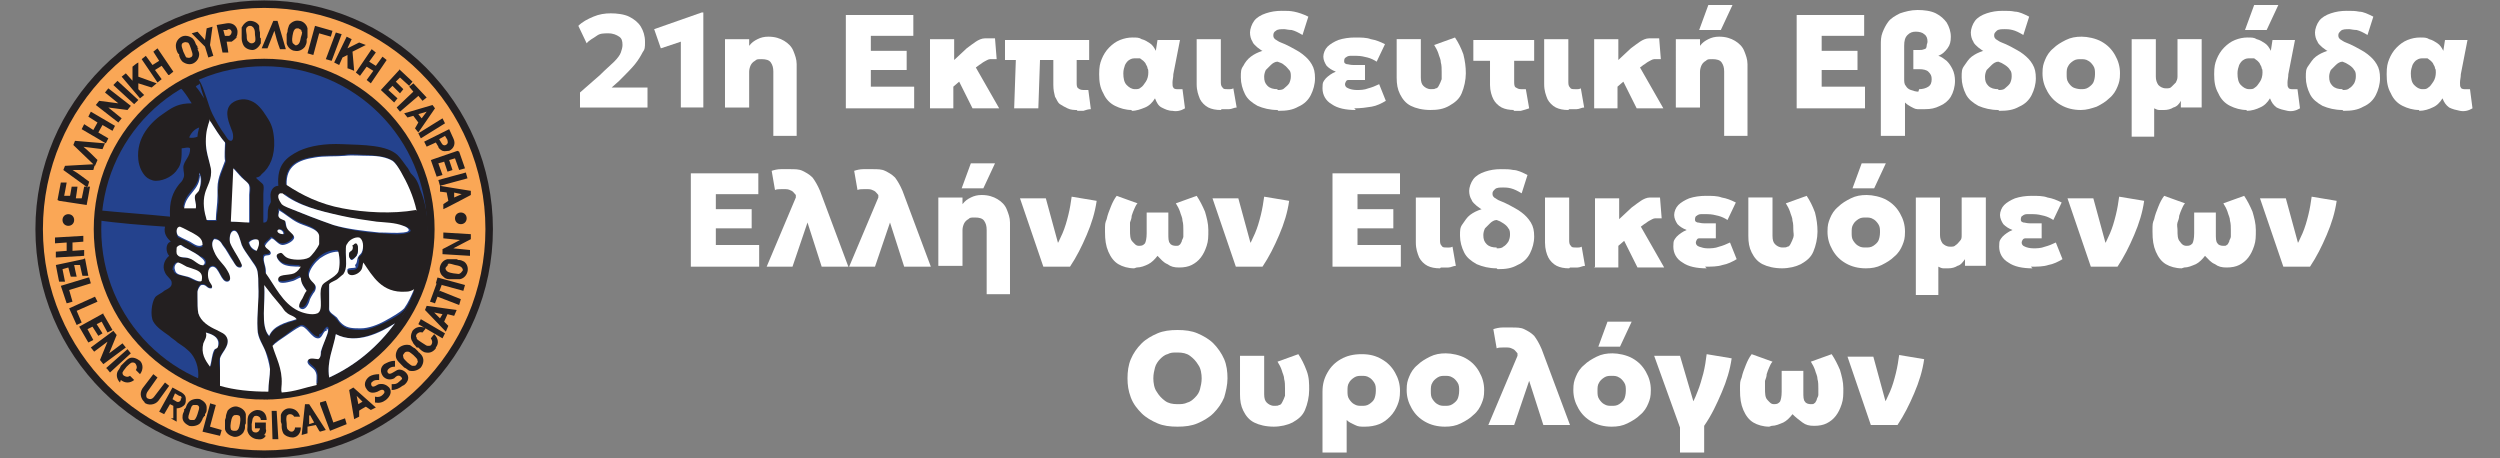 <?xml version="1.0" encoding="UTF-8"?>
<svg id="Layer_1" xmlns="http://www.w3.org/2000/svg" width="300" height="55" version="1.1" viewBox="0 0 300 55">
  <rect x="0" y="0" width="300" height="55" fill="#808080" stroke="none"/>
  <!-- Generator: Adobe Illustrator 29.8.2, SVG Export Plug-In . SVG Version: 2.1.1 Build 3)  -->
  <defs>
    <style>
      .st0 {
        fill: none;
        stroke: #231f20;
        stroke-width: .9px;
      }

      .st1 {
        fill: #231f20;
      }

      .st2 {
        fill: #fff;
      }

      .st3 {
        fill: #24428d;
      }

      .st4 {
        fill: #faa756;
      }
    </style>
  </defs>
  <g>
    <path class="st4" d="M31.7,54.5c14.9,0,27-12.1,27-27S46.6.5,31.7.5,4.7,12.6,4.7,27.5s12.1,27,27,27"/>
    <path class="st0" d="M31.7,54.5c14.9,0,27-12.1,27-27S46.6.5,31.7.5,4.7,12.6,4.7,27.5s12.1,27,27,27Z"/>
    <path class="st3" d="M31.7,47.5c11.1,0,20-8.9,20-20S42.8,7.5,31.7,7.5,11.7,16.4,11.7,27.5c0,11.1,8.9,20,20,20"/>
    <path class="st0" d="M31.7,47.5c11.1,0,20-8.9,20-20S42.8,7.5,31.7,7.5,11.7,16.4,11.7,27.5c0,11.1,8.9,20,20,20Z"/>
    <path class="st1" d="M24.5,41.2c-.3,1.1.2,2,.8,2.8.1-.7.2-1.4.5-2,.2-.3.5-.5.5-.8,0-.7-.8-1.1-1.5-1.3,0,0,0,0,0,0,.2.4-.2.9-.3,1.3M38.3,40.4c-.8.1-1.5-1.6-2.2-1.4-.6.2-1.2.7-1.7,1.1s-1.1.7-1.6,1.2c.5,1.4,1.3,2.7,1.1,4.6,0,.3-.1.7,0,1,1.6-.1,2.8-.6,4.2-.9,0-.6.1-1-.1-1.5-.2-.6-1-.8-1-1.3,0-.5.8-.2,1.3-.3.3-.2.2-.6.3-.9.2-.7.4-1.3.7-1.9.1-.3.3-.7,0-.9-.4,0-.5.9-1,.9M40.3,40.1c-.2,1.7-1.1,3.2-.8,5.2,3.3-1.5,5.9-3.8,7.9-6.5-1.8,1-4.7,2.6-7.1,1.3M32.3,40.4c.5-1.2,2-1.6,3.3-2-.3-.4-.8-.4-1.1-.7-.3-.2-.5-.5-.7-.8-.7-.8-1.5-1.9-2.1-2.6.2,2.1-.5,4.9.6,6.1M20.8,32.4c.1.6.8.6,1.5.8.5.1,1.4.8,1.7.5s.2-.4,0-.7c-.2-.5-1-.7-1.8-1-.4-.2-.7-.5-1.1-.5-.1.1-.4.4-.4.9M24.1,30.8c-.7-.5-1.7-.9-2.3-1.4-.2,0-.4.1-.5.3,0,.3,0,.7.1.9.3.4.8.3,1.4.4.7.2,1.2.9,1.8.8.3-.4,0-.8-.4-1M43,31c0-.2.3-.3.4-.5.3-.5.2-1.6-.3-1.8-.5-.2-1.3.3-1.4.7-.2.3-.2.8-.2,1.1,0,.9.2,2-.3,2.6-.1.2-.4.4-.6.5-.4.2-1,.4-1.1.7-.1.3,0,1,0,1.4s0,.5,0,.8-.1.7,0,.8c0,.3.7.7.8.9.3.3.5.7.8.9.5.4,1.3.5,2.2.5,1,0,2-.5,2.9-.9,1-.5,1.9-1,2.3-1.5.6-.7.8-1.4,1.2-2.3-.3.2-.6.3-1,.3-2.8.2-3.9-1.9-5.1-3.5,0,.3,0,.5-.2.8-.4.7-1.9,1-1.7,0,.2-.2.7,0,1-.2.4-.2.3-.7.4-1.1M29.8,29.1c.2.5.4.9.9,1,.1-.4.4-.9.2-1.3-.4-.2-1,0-1.1.3M32.4,44.2c0-.8-.2-1.4-.5-2-.4-.9-.9-1.7-1-2.8-.1-1.9.2-3.4.1-5.2,0-.5,0-1.1-.1-1.7s-.6-1.1-.9-1.6c-.4-.5-.8-1.1-1-1.6-.2-.5-.4-1.7-.9-1.7s-.6.9-.5,1.4c.2.6.9,1.6,1.2,2.2.1.3.4.6.1.8-.5.1-.7-.3-.9-.7-.4-.7-.8-1.4-1.3-2-.2-.3-.5-.7-1-.7-.4.4-.2,1,0,1.5.4,1,1.1,1.4,1.6,2.3.2.3.7,1.2,0,1.3-.8.1-1-1.9-1.8-1.8-.7,0-.5,1.3-.4,1.7.1.3.5.5.3.9-.5.2-.6-.5-1.2-.4-.3,0-.5.6-.5.8s0,.4,0,.6c0,.7,0,1.6.1,2,.3,1,1.3,1.5,2.2,2,.5.3,1.1.5,1.3,1.1.2,1-.7,1.6-.9,2.3-.2.5,0,1.1,0,1.6v1.7c1.7.5,3.7.7,5.8.7,0-.8.2-1.7.2-2.7M33.4,27.8c0,.2.3.3.7.3.2-.5-.8-.9-.7-.3M23.2,28.2c-.5-.3-1.1-.6-1.6-.8-.5-.1-.5.8-.2,1.1.5.2,1,.4,1.4.7.4.2.9.7,1.5.4,0-.8-.6-1-1.1-1.3M33.4,25.9c.1.2.5.2.7.4s.1.6.2.8c.3.5.9.8.9,1.2s-.9,1-1.4.9c-.5,0-.9-.7-1.3-.8-.2.4-.6.5-.8.9.1.4.7.5.7.9,0,.4-.6.2-.8.4-.2.6.3,1.2.2,2,1.1,1.5,2,3.6,3.9,4.5.5.2,1.7.6,2.3.3.8-.4.2-2.3.5-3.2.2-.4.7-.6,1-.9s.8-.6,1-.9c.3-.6.3-1.6,0-2.4-.9,0-1.6.3-2.2.8-.5.4-1.1,1.1-1.3,1.8-.2.9.8,1.1.8,1.7s-.2.5-.3.7-.3.4-.4.7c-.2.4-.4,1.2-.9,1.2-.8,0-.2-.9,0-1.3.2-.3.3-.7.5-.9-.3-.4-.7-.9-.7-1.6-.3,0-.5.3-.9.4s-1.6.5-1.8,0c-.2-.9,1.2-.5,1.9-.9.3-.2.5-.4.8-.8-.7,0-1.8,0-2.3-.4-.3-.2-.9-1-.3-1.2.5-.1.7.3.9.5.5.3,2.1.4,2.7,0,.3-.2,1-1,1.2-1.6.1-.3.1-.7,0-1-.2-.9-1.9-1.2-2.6-1.6-.8-.4-1.4-.9-2.2-1.5,0,0,0,0,0,0,0,.3,0,.7,0,.9M34.1,24.6c.2.1.5.3.7.4,1.9.8,3.5,1.4,5.5,2.1,1.6.5,3.5.8,5.5.9,1.1.1,2,.2,2.9,0,1-.2.5-.6,0-.8-1-.3-2.2-.3-3.2-.5-1.4-.2-2.9-.4-4.2-.7-2.8-.6-5.3-1.3-7.1-2.7h0c-.6.3-.1,1,.2,1.3M22.1,24.9h1.4c0-.6-.2-.9-.1-1.5,0-.3.3-.4.5-.7.3-.5.4-1.5,0-2,0,2-1.7,2.3-1.9,4.1M27.8,26.6c.8,0,1.5,0,2.2.1v-3.3c0-.4.1-.8,0-1.1s-.7-.7-.9-1c-.4-.4-.7-.8-1-1.1-.1,2.2-.2,4.4-.3,6.5M48,20.5c-.3-.5-.5-1-1-1.3-.7-.4-1.6-.5-2.8-.6-1,0-2-.2-2.9,0-1.1.1-2.5,0-3.6.2-2,.3-3.5,1-3.4,3.3,1.9,1.2,4,2.3,6.7,2.8,2.6.5,6,.7,8.8.2-.3-1.7-1-3.3-1.9-4.7M22.7,16.5c.3.1.8,0,1-.1,0-.3.1-.7.2-1.1-.6.2-1,.7-1.2,1.2M24.7,17.1c0,1.2.4,2.2.7,3.2.3,1.3-.4,2.2-.7,3-.3,1-.2,2.2.2,3.2.3,0,.8,0,1.1,0,0-1,.3-1.9.2-2.9,0-.3-.1-.7,0-1,0-1.3.6-2.3.9-3.2-.1-.6-.1-1.6,0-2.2-.7-.8-1.3-1.7-1.8-2.6-.3.9-.5,1.7-.5,2.7M24,10c0,0,0,0,0,0-.1.2-.4.2-.5.4.4.4.7,1,1,1.4-.2-.6-.4-1.2-.5-1.7M30.7,21.2c0,.2.2.3.4.5.2.2.4.3.5.5.1.3,0,.7,0,1.1,0,1.1,0,2.4,0,3.4.8.1.4-1.1.6-1.7,0-.3.3-.6.3-.8,0-.4-.1-.8,0-1.1.1-.4.4-.8.9-.8-.2-2.5.9-3.4,2.5-4.2,1.3-.6,3.1-.9,5.2-.8,2.6.1,5.3.1,6.6,1.3.4.4.8,1,1.1,1.4.2.2.3.5.5.8.2.2.4.4.6.7.2.3.4.8.5,1.2.5,1.2.9,2.7.9,4.4.1,2.2-.2,4.5-.8,6.3-.5,1.7-1.5,3.3-2.3,4.7-.9,1.5-1.9,2.9-3.1,4s-2.7,2.1-4.2,2.9c-3.1,1.6-6.7,2.8-11.5,2.2-1.4-.2-3.1-.5-4.4-.9-.4-.1-1.1-.3-1.2-.5s0-.5,0-.8c0-1.4-.6-2.5-1.4-3.1-.3-.3-.7-.5-1.1-.8-.3-.3-.7-.5-1-.8-.7-.5-1.5-1-1.9-1.7-.4-.7-.2-2.3.2-2.9.2-.3.8-.5,1.1-.8.3-.2,1-.4.9-1,0-.4-.6-.7-.8-1.2-.4-.8,0-1.6.5-2-.4-.4-.5-1.5.2-1.7-.4-.4-.9-.9-.7-1.8-2.8-.2-5.6-.4-8.3-.8,0-.4,0-.8,0-1.2,2.9.3,6,.5,8.9.8-.1-1.8.3-2.9,1.1-3.9.2-.2.4-.4.5-.7.2-.4,0-.8,0-1.3,0-.8.9-1.3.8-2.3-.2-.2-.7,0-1,0,0,1,0,1.9-.5,2.5-.4.7-1.5,1.4-2.6,1.4-.5,0-1-.3-1.2-.5-.4-.4-.8-1.1-.9-2-.3-2.7,1.5-4.6,3.2-5.7,1-.7,1.7-1.1,3.2-1.1-.3-.5-.7-1.1-1.1-1.6-.2-.2-.3-.3-.4-.5.8-.3,1.5-.8,2.2-.9.5.5.8,1.6,1.1,2.4.2.6.4,1.3.7,1.9.4.8.9,1.7,1.5,2.5.2.3.4.7.7.7.4,0,.3-.9.1-1.3-.3-.8-.9-2.1-.2-3,.5-.6,1.6-.9,2.5-.5.8.3,1.4,1.1,1.9,1.9.6.9.8,1.5.9,2.8.1,1.9-.5,3.3-1.5,4.1-.2.3-.4.4-1.1.5"/>
    <path class="st2" d="M25.2,14.5c.6.9,1.1,1.8,1.8,2.6,0,.7-.1,1.6,0,2.2-.3.9-.9,2-.9,3.2,0,.3,0,.7,0,1,0,1-.2,2-.2,2.9-.4,0-.8,0-1.1,0-.3-1-.5-2.1-.2-3.2.2-.8.9-1.7.7-3-.2-1-.6-2-.6-3.2s.2-1.8.5-2.7"/>
    <path class="st2" d="M49.9,25.2c-2.8.5-6.2.3-8.8-.2-2.7-.5-4.9-1.6-6.7-2.8-.1-2.3,1.4-3,3.4-3.3,1.1-.2,2.5-.1,3.6-.2.8-.1,1.9,0,2.9,0,1.2,0,2.1.2,2.8.6.4.3.7.8,1,1.3.8,1.4,1.5,2.9,1.9,4.7"/>
    <path class="st2" d="M28,20.2c.3.3.6.7,1,1.1.3.3.9.7.9,1,.1.3,0,.8,0,1.1v3.3c-.7,0-1.4-.1-2.2-.1.1-2.2.2-4.3.3-6.5"/>
    <path class="st2" d="M23.9,20.8c.3.5.2,1.4,0,2-.1.3-.4.4-.5.7-.1.5.2.9.1,1.5h-1.4c.2-1.8,1.9-2.1,1.9-4.1"/>
    <path class="st2" d="M33.8,23.2h.1c1.9,1.5,4.4,2.1,7.1,2.7,1.3.3,2.8.5,4.2.7,1,.1,2.2.1,3.2.5.6.2,1.1.7,0,.8-.9.1-1.8,0-2.9,0-1.9-.2-3.8-.4-5.5-.9-2-.7-3.5-1.3-5.5-2.1-.2-.1-.5-.2-.7-.4-.2-.3-.7-1-.2-1.3"/>
    <path class="st2" d="M33.4,25.2c0,0,0,0,0,0,.9.5,1.5,1.1,2.3,1.5.7.4,2.5.7,2.6,1.6,0,.3,0,.8,0,1-.2.5-.9,1.4-1.2,1.6-.7.4-2.2.3-2.7,0s-.5-.7-.9-.5c-.7.2,0,1,.3,1.2.5.4,1.6.4,2.3.4-.2.3-.4.6-.8.8-.7.3-2.1,0-1.9.9.2.5,1.4.1,1.8,0,.3-.1.7-.4.9-.4,0,.7.4,1.2.7,1.6-.2.2-.3.5-.5.9-.2.3-.8,1.2,0,1.3.5,0,.8-.8.9-1.2.1-.2.2-.4.4-.7.2-.2.3-.5.3-.7,0-.6-1-.8-.8-1.7.2-.7.8-1.4,1.3-1.8.6-.4,1.3-.8,2.2-.8.2.8.2,1.8,0,2.4-.2.4-.7.7-1,.9-.4.3-.9.5-1,.9-.4.9.3,2.8-.5,3.2-.7.3-1.9-.1-2.3-.3-1.9-.9-2.8-3-3.9-4.5.1-.8-.4-1.4-.2-2,.2-.3.7,0,.8-.4,0-.4-.6-.5-.7-.9.2-.4.5-.6.8-.9.4.1.8.8,1.3.8.5,0,1.4-.5,1.4-.9s-.7-.7-.9-1.2c-.1-.3-.1-.7-.2-.8s-.6-.2-.7-.4c-.2-.2,0-.6,0-.8"/>
    <path class="st2" d="M24.3,29.4c-.5.3-1-.1-1.5-.4-.4-.2-.9-.4-1.4-.7-.3-.3-.3-1.1.2-1.1.5.2,1,.5,1.6.8.5.3,1.1.6,1.1,1.3"/>
    <path class="st2" d="M34,28.1c-.3,0-.6-.1-.7-.3-.1-.5.8-.2.7.3"/>
    <path class="st2" d="M32.2,47c-2.1,0-4.1-.2-5.8-.7v-1.7c0-.5,0-1,0-1.6.2-.7,1.1-1.4.9-2.3-.2-.7-.8-.8-1.3-1.1-.9-.4-1.9-1-2.2-2-.1-.4-.1-1.3-.1-2s0-.4,0-.6c0-.2.3-.8.5-.8.6-.1.6.5,1.2.4.2-.3-.2-.6-.3-.9-.2-.4-.3-1.6.4-1.7.8,0,1,1.9,1.8,1.8.6-.1.2-1,0-1.3-.5-.9-1.2-1.3-1.6-2.3-.2-.4-.4-1.1,0-1.5.5,0,.8.3,1,.7.5.6.8,1.3,1.3,2,.2.3.4.8.9.7.3-.2,0-.5-.1-.8-.3-.6-1-1.6-1.2-2.2-.1-.5,0-1.4.5-1.4.5,0,.7,1.1.9,1.7.2.5.6,1,1,1.6.3.5.8,1,.9,1.6s.1,1.1.1,1.7c.1,1.8-.2,3.4-.1,5.2,0,1.1.7,1.9,1,2.8.2.6.4,1.3.5,2,0,.8-.2,1.7-.2,2.7"/>
    <path class="st2" d="M31,28.8c.2.4,0,.9-.2,1.3-.5-.2-.8-.5-.9-1,.2-.3.8-.5,1.1-.3"/>
    <path class="st2" d="M42.3,30c0,.1-.4.2-.4.5,0,.3.1.7.3.7s.5-.4.6-.5c.3-.5.2-1.9-.4-1.2,0,.2,0,.3,0,.5M42.7,32.1c-.3.1-.8,0-1,.2-.2,1.1,1.3.8,1.7,0,.1-.2.1-.5.2-.8,1.1,1.6,2.2,3.7,5.1,3.5.4,0,.7-.1,1-.3-.4.9-.7,1.6-1.2,2.3-.5.5-1.4,1-2.3,1.5-.9.5-2,.9-2.9.9-.9,0-1.6,0-2.2-.5s-.5-.7-.8-.9c-.2-.2-.8-.5-.8-.9,0-.2,0-.5,0-.8s0-.5,0-.8c0-.5,0-1.1,0-1.4.2-.3.8-.4,1.1-.7.2-.2.5-.4.6-.5.5-.7.3-1.7.3-2.6s0-.8.2-1.1c.2-.4.9-.8,1.4-.7.5.2.6,1.2.3,1.8-.1.2-.3.3-.4.5-.2.3-.1.8-.4,1"/>
    <path class="st1" d="M42.4,29.4c.6-.7.7.7.4,1.2,0,.1-.4.5-.6.5-.2,0-.4-.3-.3-.7,0-.2.4-.3.4-.5.1-.2,0-.3,0-.5"/>
    <path class="st2" d="M24.5,31.8c-.6.2-1.1-.6-1.8-.8-.5-.2-1.1,0-1.4-.4-.2-.2-.1-.6-.1-.9.1-.2.4-.3.5-.3.5.4,1.6.8,2.3,1.4.4.3.8.7.4,1"/>
    <path class="st2" d="M21.3,31.5c.3,0,.7.3,1.1.5.8.3,1.6.4,1.8,1,.1.3,0,.6,0,.7-.3.3-1.2-.4-1.7-.5-.7-.2-1.4-.2-1.5-.8-.2-.5.2-.9.4-.9"/>
    <path class="st2" d="M31.7,34.2c.6.8,1.4,1.8,2.1,2.6.2.3.4.6.7.8.4.3.8.3,1.1.7-1.4.4-2.8.8-3.3,2-1.1-1.2-.4-4-.6-6.1"/>
    <path class="st2" d="M47.4,38.8c-2,2.7-4.6,5-7.9,6.5-.3-2,.5-3.5.8-5.2,2.5,1.3,5.4-.2,7.1-1.3"/>
    <path class="st2" d="M39.2,39.4c.3.2.1.6,0,.9-.2.6-.5,1.2-.7,1.9,0,.3,0,.7-.3.9-.4,0-1.2-.3-1.3.3,0,.5.8.7,1,1.3.2.5,0,.9.1,1.5-1.4.3-2.6.8-4.2.9-.1-.3,0-.7,0-1,.1-1.9-.7-3.2-1.1-4.6.4-.4,1-.8,1.6-1.2s1.1-.8,1.7-1.1c.7-.3,1.4,1.5,2.2,1.4.5,0,.6-1,1-.9"/>
    <path class="st2" d="M24.7,39.9c0,0,0,0,0,0,.7.2,1.5.5,1.5,1.3s-.3.5-.5.8c-.3.6-.3,1.4-.5,2-.6-.8-1.1-1.6-.8-2.8.1-.3.5-.8.3-1.3"/>
    <path class="st1" d="M8.2,27.1c.4,0,.7-.3.7-.7s-.3-.7-.7-.7-.7.3-.7.7.3.7.7.7"/>
    <path class="st1" d="M55.3,26.9c.4,0,.7-.3.7-.7s-.3-.7-.7-.7-.7.3-.7.7c0,.4.3.7.7.7"/>
    <path class="st1" d="M55.2,28.8l-2.1,1.1v.6c0,0,3.3.2,3.3.2v-.7c0,0-2-.2-2-.2l2.1-1.1v-.6c0,0-3.3-.2-3.3-.2v.7c0,0,2,.2,2,.2ZM53.8,31.8c-.1,0-.2.2-.3.3s0,.3.1.4.2.2.8.3c.7.1.7.1.8,0,.1,0,.2-.2.3-.3s0-.3-.1-.4-.2-.2-.8-.3c-.7-.2-.7-.2-.9-.1M55.1,31.2c.2,0,.4.1.6.2.4.3.5.8.4,1.2s-.4.8-.9.9c-.2,0-.5,0-.8,0h-.2s-.3,0-.3,0c-.3,0-.5-.1-.7-.3-.4-.3-.5-.8-.4-1.2s.4-.8.9-.9c.2,0,.5,0,.8,0h.3c0,0,.2.1.2.1,0,0,0,0,.1,0M55.6,34.9l.2-.7-3.3-.9-.2.7,3.3.9ZM52.7,35l.3-.8-.6-.2-.8,2.2.6.2.3-.8,2.6,1,.2-.7-2.5-1ZM52.1,37.5l1,.2-.3.5-.7-.7ZM54.5,37.9l.3-.7-3.6-.5-.2.5,2.5,2.6.3-.7-.5-.5.4-.9.8.2ZM53.1,40.6l.3-.6-2.9-1.7-.3.6,2.9,1.7ZM52.3,41.8c-.3.4-.7.6-1.2.5-.2,0-.5-.2-.7-.4l-.2-.2h-.2c-.2-.3-.4-.4-.5-.7-.3-.4-.2-.9,0-1.3.4-.5,1-.6,1.6-.3l-.4.5c-.3-.1-.5,0-.7.2-.1.2-.1.3,0,.4,0,.2,0,.2.6.6s.6.4.8.4.3,0,.4-.2c.1-.2.1-.4-.1-.7l.4-.5c.5.5.6,1.1.2,1.6M48.9,42.2c-.1,0-.3,0-.4.2-.1.1-.2.3-.1.4,0,.2,0,.2.5.7.5.4.5.4.7.4s.3,0,.4-.2c.1-.2.2-.3.1-.4,0-.2,0-.2-.5-.7-.5-.4-.5-.4-.7-.4M50.3,42.3c.2.2.3.3.4.5.2.4.1.9-.2,1.3-.3.3-.8.5-1.3.4-.2,0-.4-.3-.7-.4l-.2-.2-.2-.2c-.2-.2-.4-.4-.5-.6-.2-.4-.1-.9.2-1.3.3-.3.8-.5,1.3-.4.2,0,.4.3.7.4l.2.2.2.2c0,0,0,.1.1.1M48.5,46.2c.5-.4.7-1,.2-1.5-.3-.3-.8-.5-1.2-.2-.2.1-.7.5-.9.3-.2-.2-.1-.4,0-.5.2-.2.4-.3.8-.3v-.7c-.6,0-.9.2-1.3.4-.5.4-.5,1-.1,1.5.4.4.9.4,1.3.2.2-.2.5-.5.8-.2s.1.3-.2.6-.5.3-.9.3v.7c.5,0,.9-.2,1.3-.5M46.3,48c.5-.4.8-1,.4-1.5-.3-.3-.7-.5-1.2-.4-.2,0-.7.5-.9.2-.1-.2-.1-.4.1-.5.2-.2.4-.2.8-.2v-.7c-.5,0-.9.1-1.2.3-.5.4-.7,1-.3,1.5.3.5.8.5,1.3.3.2-.1.6-.4.8-.1.1.2,0,.3-.2.5-.2.2-.5.3-.9.2v.7c.5.1.9,0,1.3-.3M42.8,47.5l.7.7-.5.3-.2-1ZM44.5,49.2l.6-.3-2.7-2.4-.5.3.6,3.5.6-.3v-.7c-.1,0,.8-.5.8-.5l.6.4ZM38.4,48.3l.7-.2.9,2.6,1.4-.5.2.7-2,.8-1.2-3.2ZM37.2,49.8l.5.9-.6.2v-1ZM38.4,51.8l.7-.2-2-3.1h-.5c0,.1-.4,3.7-.4,3.7l.7-.2v-.8c0,0,1-.2,1-.2l.4.7ZM35.1,52.5c-.4,0-.9-.2-1.1-.5-.1-.2-.2-.5-.2-.8v-.3c0,0-.1-.3-.1-.3,0-.3,0-.5,0-.8.1-.4.5-.8,1-.8.6,0,1.1.3,1.3,1h-.7c-.1-.2-.3-.3-.5-.3-.2,0-.3.1-.4.2,0,.2-.1.2,0,.9,0,.7.1.7.2.8s.2.2.4.2c.2,0,.4-.2.4-.5h.7c0,.6-.3,1.1-.9,1.2M32.7,52.7h.7c0,0-.2-3.4-.2-3.4h-.6c0,0,.1,3.4.1,3.4ZM31.9,52.3c-.2.3-.5.5-1,.4-.4,0-.9-.3-1.1-.7s-.1-.5-.1-.8v-.5c0-.3,0-.5.1-.8.2-.4.7-.7,1.1-.7.7,0,1.1.5,1.1,1.2h-.7c0-.3-.3-.5-.5-.5s-.3,0-.4.2c-.1.1-.1.2-.2.8,0,.7,0,.7.1.8,0,.1.2.2.4.2.3,0,.5-.3.5-.5h-.6v-.7h1.3v.8c.1.2,0,.5-.2.7M28.8,50c0-.1-.2-.2-.4-.2s-.3,0-.4.1c-.1.1-.2.2-.3.8s0,.7,0,.8.2.2.4.2.3,0,.4-.1c.1-.1.2-.2.3-.8.1-.6,0-.7,0-.8M29.4,51.3c0,.2-.1.4-.2.6-.3.4-.8.6-1.2.5s-.9-.4-1-.9c0-.2,0-.5,0-.8v-.3c0,0,.1-.3.1-.3,0-.3.1-.5.2-.8.3-.4.8-.6,1.2-.5s.9.4,1,.9c0,.2,0,.5,0,.8v.3c0,0-.1.2-.1.2,0,0,0,.1,0,.2M25.2,48.4l.7.2-.7,2.6,1.4.4-.2.7-2.1-.5.9-3.3ZM23.9,48.9c0-.1-.1-.3-.3-.3s-.3,0-.4,0c-.2.1-.2.1-.4.7-.2.6-.2.7-.2.8,0,.1.1.3.3.3s.3,0,.4,0q.2-.1.4-.7c.2-.6.2-.7.2-.8M24.3,50.3c-.1.2-.2.4-.3.5-.3.3-.9.4-1.3.3-.4-.2-.8-.5-.8-1s.1-.5.2-.8v-.2c.1,0,.2-.2.2-.2.1-.3.2-.5.4-.7.3-.3.9-.4,1.3-.3.4.2.8.5.8,1s0,.5-.2.8v.2c-.1,0-.2.2-.2.2,0,0-.1.1-.1.2M21.7,47.8c0,0,0,.2,0,.2-.1.2-.3.3-.5.2l-.5-.3.3-.7.5.3c.2,0,.3.1.3.3M20.5,50.2l.7.4v-1.6c.4,0,.8-.2,1-.5.1-.2.1-.4.1-.6,0-.4-.2-.6-.5-.8l-1.1-.6-1.6,2.9.6.3.7-1.2.4.2v1.5ZM17.4,48.3c-.5-.4-.7-1.1-.3-1.7l1.3-1.7.5.4-1.2,1.7c-.2.3-.2.7,0,.8s.5.2.8-.2l1.3-1.7.5.4-1.3,1.8c-.4.5-1.2.6-1.7.2M14.4,45.9c-.3-.3-.5-.8-.3-1.3.1-.2.3-.4.4-.7l.2-.2.2-.2c.2-.2.4-.4.6-.5.4-.2.9,0,1.3.3.4.4.4,1.1,0,1.6l-.5-.5c.2-.3.1-.5,0-.7s-.3-.2-.4-.2-.2,0-.7.5c-.4.5-.4.5-.5.7,0,.1,0,.3.2.4s.4.2.7,0l.5.5c-.5.4-1.1.4-1.6,0M12.8,44.2l.4.5,2.5-2.3-.4-.5-2.6,2.3ZM13.1,42.4l.9-2.2-.4-.5-2.7,2,.4.5,1.6-1.2-.9,2.2.4.5,2.7-2-.4-.5-1.6,1.2ZM12.4,37.7l1.1,1.9-.6.3-.7-1.3-.6.3.7,1.1-.5.3-.7-1.1-.6.3.7,1.3-.6.3-1.1-1.9,2.9-1.6ZM11.4,35.6l.3.6-2.5,1.1.6,1.4-.6.3-.9-2,3.1-1.4ZM10.7,33.3l.2.7-2.6.8.4,1.4-.7.2-.7-2.1,3.3-1ZM10.2,31l.4,2.1h-.7c0,.1-.3-1.3-.3-1.3h-.7c0,.1.3,1.4.3,1.4h-.7c0,.1-.3-1.1-.3-1.1l-.7.2.3,1.5h-.7c0,.1-.4-2-.4-2l3.3-.7ZM6.7,30.2v.7c0,0,3.4-.2,3.4-.2v-.7c0,0-1.4.1-1.4.1v-1c0,0,1.3-.1,1.3-.1v-.7c0,0-3.4.2-3.4.2v.7c0,0,1.4-.1,1.4-.1v1c0,0-1.3.1-1.3.1Z"/>
    <path class="st1" d="M55.4,23.3l-.9.4v-.6c-.1,0,.9.2.9.2ZM53.2,24.4v.7c.1,0,3.3-1.7,3.3-1.7v-.5c-.1,0-3.7-.6-3.7-.6v.7c.1,0,.8.1.8.1l.2,1-.6.4ZM52.6,21.6l.2.7,3.3-.9-.2-.7-3.3.9ZM55.1,18.2l.7,2-.7.2-.5-1.4-.7.2.4,1.2-.6.2-.4-1.2-.7.2.5,1.4-.7.2-.7-2,3.2-1.1ZM53.7,16.9c.1.2,0,.4-.2.5s-.4,0-.5-.2l-.3-.5.7-.4.3.5ZM53.1,18.1c.3.1.5,0,.8,0,.6-.3.8-.9.5-1.5l-.5-1.1-3,1.5.3.6,1.1-.5.3.5c0,.2.3.4.5.5M50.2,16l.3.6,2.9-1.8-.3-.6-2.9,1.8ZM51.2,13.4l-.6.8-.4-.5,1-.3ZM49.8,15.4l.4.5,2-2.9-.3-.4-3.4,1,.4.5.7-.2.6.8-.4.7ZM50.2,11.5l.5.6.5-.4-1.6-1.7-.5.4.5.6-2,1.9.4.5,2.1-1.8ZM47.9,8.3l1.6,1.5-.4.5-1.1-1-.5.5.9.9-.4.5-.9-.9-.5.5,1.1,1-.4.5-1.6-1.5,2.3-2.5ZM44,9.6l.5.4,1.9-2.8-.5-.4-.8,1.1-.8-.5.8-1.1-.5-.4-1.9,2.8.5.4.8-1.1.8.5-.8,1.1ZM41.6,6l.6-1.3-.6-.3-1.5,3.1.6.3.4-.9.6-.3v1.6c.1,0,.8.3.8.3l-.2-2.3,1.6-.8-.8-.3-1.6.8ZM39.1,7.1l.7.2,1.2-3.2-.7-.2-1.2,3.2ZM38.3,4l1.4.4.2-.7-2.1-.6-.9,3.3.7.2.7-2.6ZM36.2,3.7c0-.1-.2-.2-.4-.3-.2,0-.3,0-.4.1-.1.1-.2.2-.3.8s0,.7,0,.8.2.2.3.3.3,0,.4-.1c.1-.1.2-.2.3-.8.2-.6.2-.7,0-.8M36.8,5c0,.2-.1.4-.2.6-.3.4-.8.6-1.2.5-.4,0-.9-.4-1-.9,0-.2,0-.5,0-.8v-.3c0,0,.1-.3.1-.3,0-.3.1-.5.2-.8.3-.4.8-.6,1.2-.5.4,0,.9.4,1,.9,0,.2,0,.5,0,.8v.3c0,0-.1.2-.1.2v.2M32.9,3.6c.2.8.4,1.5.7,2.3h.7c0,0-1-3.4-1-3.4h-.5l-1.4,3.3h.7c.3-.8.6-1.5.9-2.3M30.4,3.3c-.1-.1-.2-.2-.4-.2s-.3.1-.4.2c-.1.2-.1.2,0,.9,0,.7.1.7.2.8s.2.2.4.2.3-.1.4-.2q.1-.2,0-.8c0-.7-.1-.7-.2-.9M31.3,4.5c0,.2,0,.4,0,.7-.2.4-.6.8-1,.8-.4,0-.9-.2-1.1-.6-.1-.2-.2-.5-.2-.8v-.5c0-.3,0-.5,0-.8.2-.4.6-.8,1-.8.4,0,.9.2,1.1.6,0,.2,0,.5.1.8v.5c0,0,0,.1,0,.2M27.3,3.5c.3,0,.4,0,.5.3,0,.2-.1.4-.3.5h-.5c0,.1-.2-.7-.2-.7h.5ZM28.3,4.5c.2-.2.2-.5.2-.8-.1-.7-.7-1-1.3-.9l-1.2.2.7,3.3h.7c0-.1-.2-1.3-.2-1.3h.6c.3-.2.5-.4.7-.6M25.2,5.4l.3-2.2-.7.2-.2,1.4-.9-1-.7.2,1.6,1.6.4,1.3.6-.2-.4-1.3ZM22.5,5.1c-.1,0-.3-.1-.4,0-.2,0-.3.2-.3.3,0,.2,0,.2.2.8.3.6.3.7.4.7s.3.1.4,0c.2,0,.3-.2.3-.3,0-.2,0-.2-.2-.8s-.3-.7-.4-.7M23.7,5.9c.1.2.2.4.2.6,0,.5-.3.9-.7,1.1-.4.2-.9.1-1.3-.2-.2-.2-.3-.4-.4-.7v-.2c-.1,0-.2-.2-.2-.2-.1-.2-.2-.5-.2-.8,0-.5.3-.9.7-1.1.4-.2.9-.1,1.3.2.2.2.3.4.4.7l.2.3v.2c.1,0,.1,0,.1.1M20.3,9l.5-.4-1.9-2.8-.5.4.7,1.1-.8.5-.8-1.1-.5.4,1.9,2.8.5-.4-.8-1.1.8-.5.8,1.1ZM16,9.8l-.9-1-.5.4,2.2,2.6.5-.4-.7-.7v-.7l1.6.5.6-.5-2.2-.8v-1.7c-.1,0-.7.5-.7.5v1.8ZM16.1,12.5l.5-.5-2.5-2.3-.5.5,2.5,2.3ZM14.2,12.4l-2.3-.3-.4.5,2.7,2.1.4-.5-1.6-1.3,2.3.3.4-.5-2.7-2.1-.4.5,1.6,1.3ZM13.5,15.7l.3-.6-2.9-1.7-.3.6,1.1.7-.5.9-1.1-.7-.3.6,2.9,1.7.3-.6-1.2-.7.5-.9,1.2.7ZM9.9,17.6c.8.1,1.6.2,2.4.3l.3-.7-3.6-.3-.2.5,2.6,2.5.3-.7c-.5-.5-1.1-1.1-1.7-1.6M8.8,20.4c.8,0,1.6,0,2.4,0l.2-.7-3.6.2-.2.5,2.9,2.1.2-.7c-.7-.5-1.3-1-2-1.4M6.9,24l.4-2.1h.7c0,.1-.3,1.6-.3,1.6h.7c0,.1.2-1.1.2-1.1h.7c0,.1-.2,1.4-.2,1.4h.7c0,.1.3-1.4.3-1.4h.7c0,.1-.4,2.2-.4,2.2l-3.3-.5Z"/>
  </g>
  <g>
    <path class="st2" d="M69.6,13v-1.9l2.4-2.1c.7-.7,1.3-1.2,1.7-1.6.4-.4.7-.8.8-1.1s.2-.6.2-.9c0-.5-.1-.8-.4-1-.3-.2-.7-.4-1.3-.4s-1,0-1.4.3-.9.5-1.2.9l-1-2.1c.5-.5,1.1-.8,1.8-1.1.7-.3,1.4-.4,2.1-.4s1.6.1,2.2.4c.6.3,1.1.7,1.4,1.2.3.5.5,1.1.5,1.8s0,.9-.3,1.3c-.2.4-.5.9-.9,1.4s-1.1,1.2-1.9,2l-.9.8h4.3v2.4h-8.1Z"/>
    <path class="st2" d="M81.7,13v-8l-2.4.8-.8-2.3,5.7-2h.2v11.4h-2.7Z"/>
    <path class="st2" d="M92.8,16.3v-7.7c0-.5-.1-.8-.3-1.1s-.6-.4-1.1-.4-.6,0-.8.2c-.2.1-.4.3-.5.5-.1.2-.2.5-.2.8v4.3h-2.9V4.7h2.9v.8c.3-.4.6-.6,1-.8s.8-.3,1.3-.3c.8,0,1.4.2,1.9.5.5.3.9.7,1.1,1.2.2.5.4,1,.4,1.6v8.6h-2.9Z"/>
    <path class="st2" d="M101.5,13V1.8h8.1v2.5h-5.1v1.8h4.3v2.3h-4.3v2h5.2v2.6h-8.2Z"/>
    <path class="st2" d="M111.6,13V4.7h2.9v2.5l1.5-1.4c.4-.3.8-.6,1.1-.8s.7-.4,1.1-.4c.4,0,.8,0,1.2,0l.2,2.5c-.3,0-.6,0-.8,0-.2,0-.5.2-.7.3s-.4.3-.6.4l-.4.3,2.8,4.9h-3.2l-1.6-3.2-.7.6v2.6h-2.9Z"/>
    <path class="st2" d="M129.3,13.2c-.4,0-.8,0-1.2-.2s-.6-.3-.9-.5-.4-.6-.6-.9c-.1-.4-.2-.8-.2-1.4v-3h-1.6l-.2,5.8h-2.9l.2-5.8h-1.3v-2.4h10.1v2.4h-1.5v2.7c0,.3,0,.6.2.7.1.1.3.2.6.2s.2,0,.3,0c.1,0,.2,0,.3,0l.3,2.3c-.3,0-.6.1-.9.2-.3,0-.6,0-.8,0Z"/>
    <path class="st2" d="M135.8,13.2c-.7,0-1.4-.2-2-.5-.6-.3-1.1-.8-1.4-1.5-.4-.7-.5-1.4-.5-2.3s.1-1.3.3-1.8c.2-.5.5-1,.9-1.4s.8-.7,1.3-.9c.5-.2,1-.3,1.5-.3s.8,0,1.1.2c.4.1.7.3,1,.5.3.2.5.5.7.9l.2-1.3h2.7l-.8,4.1c0,.4-.1.7-.1,1,0,.3,0,.5.1.6,0,.1.2.2.4.2.2,0,.4,0,.7,0l.3,2.3c-.5.3-1,.4-1.5.3-.5,0-.9-.2-1.3-.4s-.6-.6-.8-1.1c-.3.5-.7.9-1.2,1.1s-1,.4-1.6.4ZM136.2,10.7c.3,0,.5,0,.7-.2.2-.1.4-.4.6-.7s.3-.7.3-1.1c0-.2,0-.4-.1-.5,0-.2-.1-.3-.2-.5,0-.1-.2-.3-.3-.4-.1-.1-.3-.2-.4-.3-.2,0-.3,0-.5,0-.3,0-.5,0-.8.2-.2.1-.4.4-.5.6-.1.3-.2.6-.2,1,0,.6.1,1.1.4,1.4.3.3.6.5,1,.5Z"/>
    <path class="st2" d="M146.5,13.2c-.6,0-1.1-.1-1.5-.3s-.8-.6-1-1c-.2-.5-.4-1-.4-1.8v-5.4h2.9v5c0,.4,0,.6.2.8.1.2.3.2.6.2s.2,0,.3,0c.1,0,.2,0,.4-.1l.4,2.3c-.3,0-.6.2-.9.2-.3,0-.6,0-.9,0Z"/>
    <path class="st2" d="M153.3,13.2c-.9,0-1.7-.2-2.4-.5-.7-.4-1.2-.8-1.5-1.4s-.5-1.3-.5-2,0-1,.3-1.4c.2-.4.5-.8.9-1.1.4-.3.8-.5,1.4-.7-.1,0-.3-.2-.6-.4-.2-.2-.5-.4-.6-.7-.2-.3-.3-.7-.3-1.1s.2-1,.5-1.4.8-.7,1.4-.9c.6-.2,1.2-.3,1.9-.3s1,0,1.5.1,1.1.3,1.7.6l-.7,2.2c-.5-.3-.9-.5-1.3-.6-.4,0-.7-.1-.9-.1-.4,0-.8,0-1,.2-.2.1-.3.3-.3.5s0,.3.2.5c.2.1.4.3.7.4.3.1.7.3,1.1.5.5.3,1,.5,1.5.9s.8.7,1.1,1.2c.3.5.4,1,.4,1.7s-.2,1.4-.5,2-.8,1.1-1.5,1.4c-.7.4-1.4.5-2.4.5ZM153.3,10.8c.3,0,.6,0,.8-.2s.4-.3.6-.6c.1-.2.2-.5.2-.8s0-.6-.2-.8-.3-.4-.6-.6c-.2-.2-.5-.3-.8-.4-.3,0-.6.2-.8.4-.2.2-.4.4-.6.6-.1.2-.2.5-.2.8,0,.5.1.8.4,1.1.3.3.7.4,1.2.4Z"/>
    <path class="st2" d="M162.7,13.2c-1.2,0-2.2-.2-2.9-.7-.7-.4-1.1-1.1-1.1-1.9s.1-.8.4-1.2c.3-.3.7-.6,1.2-.8-.5-.2-.8-.4-1.1-.7-.2-.3-.4-.7-.4-1.1s.2-.9.5-1.2.8-.6,1.3-.8c.6-.2,1.3-.3,2-.3s1.4,0,1.9.2c.6.1,1.1.3,1.7.6l-1,2.1c-.3-.2-.7-.4-1.1-.5-.4-.1-.8-.2-1.3-.2s-.6,0-.8,0c-.2,0-.4.1-.5.2-.1,0-.2.2-.2.4s0,.3.3.4c.2,0,.4.1.8.1h1.4v1.8h-1.3c-.2,0-.5,0-.6,0-.2,0-.3,0-.4.2,0,0-.1.2-.1.3,0,.2.1.4.4.5.2.1.6.2,1,.2s.9,0,1.4-.2c.4-.1.9-.3,1.3-.5l.8,2c-.5.3-1.1.6-1.7.7s-1.3.2-2.1.2Z"/>
    <path class="st2" d="M171.7,13.2c-1,0-1.8-.2-2.4-.5-.6-.3-1-.8-1.3-1.4-.3-.6-.4-1.2-.4-2v-4.6h2.9v4.6c0,.5.1.8.3,1,.2.2.5.4.9.4s.4,0,.6-.1c.2,0,.3-.2.4-.4.1-.2.2-.4.3-.7,0-.3,0-.6,0-.9s0-.8-.1-1.1c0-.4-.2-.7-.3-1.1-.1-.3-.3-.7-.5-1l2.5-.9c.4.6.7,1.2,1,2,.2.8.3,1.5.3,2.3s-.2,1.7-.5,2.4-.8,1.1-1.5,1.5-1.4.5-2.3.5Z"/>
    <path class="st2" d="M181.7,13.2c-.6,0-1.1-.1-1.5-.3s-.8-.6-1-1-.4-1-.4-1.7v-2.9h-2v-2.5h7.3v2.5h-2.4v2.4c0,.4,0,.7.2.8s.3.2.6.2.2,0,.3,0,.2,0,.3,0l.4,2.3c-.3.1-.6.2-1,.3-.3,0-.6,0-.9,0Z"/>
    <path class="st2" d="M188.2,13.2c-.6,0-1.1-.1-1.5-.3-.4-.2-.8-.6-1-1-.2-.5-.4-1-.4-1.8v-5.4h2.9v5c0,.4,0,.6.2.8.1.2.3.2.6.2s.2,0,.3,0c.1,0,.2,0,.4-.1l.4,2.3c-.3,0-.6.2-.9.2-.3,0-.6,0-.9,0Z"/>
    <path class="st2" d="M191.3,13V4.7h2.9v2.5l1.5-1.4c.4-.3.8-.6,1.1-.8s.7-.4,1.1-.4c.4,0,.8,0,1.2,0l.2,2.5c-.3,0-.6,0-.8,0-.2,0-.5.2-.7.3-.2.1-.4.3-.6.4l-.4.3,2.8,4.9h-3.2l-1.6-3.2-.7.6v2.6h-2.9Z"/>
    <path class="st2" d="M206.9,16.3v-7.7c0-.5-.1-.8-.3-1.1s-.6-.4-1.1-.4-.6,0-.8.2c-.2.1-.4.3-.5.5-.1.2-.2.5-.2.8v4.3h-2.9V4.7h2.9v.8c.3-.4.6-.6,1-.8s.8-.3,1.3-.3c.8,0,1.4.2,1.9.5.5.3.9.7,1.1,1.2.2.5.4,1,.4,1.6v8.6h-2.9ZM203.9,3.6l1.1-3h2.9l-1.4,3h-2.6Z"/>
    <path class="st2" d="M215.6,13V1.8h8.1v2.5h-5.1v1.8h4.3v2.3h-4.3v2h5.2v2.6h-8.2Z"/>
    <path class="st2" d="M225.7,16.3V5.4c0-.5,0-1,.2-1.5.2-.5.4-.9.7-1.3s.8-.7,1.4-1c.6-.2,1.3-.4,2.1-.4s1.6.1,2.2.4,1,.7,1.3,1.1c.3.5.5,1.1.5,1.7s-.1,1-.4,1.4c-.3.4-.6.7-1.1.9.4.1.7.4,1,.6.3.3.5.6.7,1,.2.4.3.9.3,1.4,0,.7-.2,1.4-.5,1.9-.3.5-.8.9-1.3,1.1-.6.3-1.1.4-1.8.4s-.6,0-.9,0c-.3,0-.6-.2-.8-.3s-.5-.3-.7-.5v4h-2.9ZM230.3,10.7c.4,0,.8-.1,1.1-.3.3-.2.4-.5.4-.9s-.1-.6-.4-.9c-.2-.2-.6-.3-1.1-.3h-.7v-2.3h.7c.2,0,.4,0,.6-.1.2,0,.3-.2.3-.4,0-.2.1-.3.1-.5,0-.4-.1-.7-.4-.9-.2-.2-.6-.3-1-.3s-.7.1-1,.4-.4.7-.4,1.3v3.9c0,.4,0,.7.2.9.1.2.3.4.6.5.3.1.6.2.9.2Z"/>
    <path class="st2" d="M239.8,13.2c-.9,0-1.7-.2-2.4-.5-.7-.4-1.2-.8-1.5-1.4-.3-.6-.5-1.3-.5-2s0-1,.3-1.4.5-.8.9-1.1.8-.5,1.4-.7c-.1,0-.3-.2-.6-.4-.2-.2-.5-.4-.6-.7-.2-.3-.3-.7-.3-1.1s.2-1,.5-1.4.8-.7,1.4-.9c.6-.2,1.2-.3,1.9-.3s1,0,1.5.1c.5,0,1.1.3,1.7.6l-.7,2.2c-.5-.3-.9-.5-1.3-.6s-.7-.1-.9-.1c-.4,0-.8,0-1,.2s-.3.3-.3.5,0,.3.2.5c.2.1.4.3.7.4.3.1.7.3,1.1.5.5.3,1,.5,1.5.9s.8.7,1.1,1.2c.3.5.4,1,.4,1.7s-.2,1.4-.5,2c-.3.6-.8,1.1-1.5,1.4-.7.4-1.4.5-2.4.5ZM239.8,10.8c.3,0,.6,0,.8-.2s.4-.3.6-.6c.1-.2.2-.5.2-.8s0-.6-.2-.8c-.1-.2-.3-.4-.6-.6s-.5-.3-.8-.4c-.3,0-.6.2-.8.4-.2.2-.4.4-.6.6-.1.2-.2.5-.2.8,0,.5.1.8.4,1.1.3.3.7.4,1.2.4Z"/>
    <path class="st2" d="M249.7,13.2c-.9,0-1.7-.2-2.4-.6-.7-.4-1.2-.9-1.6-1.6-.4-.7-.6-1.4-.6-2.2s.1-1.1.3-1.6c.2-.5.5-1,1-1.4.4-.4.9-.7,1.5-1s1.2-.4,1.9-.4,1.7.2,2.4.6c.7.4,1.2.9,1.6,1.6.4.7.6,1.4.6,2.2s-.1,1.1-.3,1.6c-.2.5-.5,1-1,1.4-.4.4-.9.7-1.5,1-.6.2-1.2.4-1.9.4ZM249.7,10.7c.3,0,.6,0,.9-.2s.5-.4.6-.6.2-.6.2-1,0-.7-.2-1c-.2-.3-.4-.5-.6-.6-.3-.2-.6-.2-.9-.2s-.6,0-.9.2c-.3.2-.5.4-.6.6-.2.3-.2.6-.2,1s0,.7.2,1c.2.3.4.5.6.6s.6.2.9.2Z"/>
    <path class="st2" d="M255.8,16.3V4.7h2.9v4.5c0,.4.1.7.3,1,.2.2.5.4.9.4s.5,0,.7-.2.3-.3.5-.5c.1-.2.2-.4.2-.7v-4.5h2.9v8.2h-2.5v-.8c-.2.4-.5.7-.9.8-.3.2-.7.3-1.1.3s-.4,0-.6,0-.4-.1-.6-.2v3.4h-2.7Z"/>
    <path class="st2" d="M269.6,13.2c-.7,0-1.4-.2-2-.5-.6-.3-1.1-.8-1.4-1.5-.4-.7-.5-1.4-.5-2.3s.1-1.3.3-1.8c.2-.5.5-1,.9-1.4.4-.4.8-.7,1.3-.9.5-.2,1-.3,1.5-.3s.8,0,1.1.2c.4.1.7.3,1,.5.3.2.5.5.7.9l.2-1.3h2.7l-.8,4.1c0,.4-.1.7-.1,1,0,.3,0,.5.1.6,0,.1.2.2.4.2.2,0,.4,0,.7,0l.3,2.3c-.5.3-1,.4-1.5.3s-.9-.2-1.3-.4c-.4-.3-.6-.6-.8-1.1-.3.5-.7.9-1.2,1.1-.4.2-1,.4-1.6.4ZM269.9,10.7c.3,0,.5,0,.7-.2.2-.1.4-.4.6-.7.2-.3.3-.7.3-1.1,0-.2,0-.4-.1-.5,0-.2-.1-.3-.2-.5,0-.1-.2-.3-.3-.4s-.3-.2-.4-.3c-.2,0-.3,0-.5,0-.3,0-.5,0-.8.2-.2.1-.4.4-.5.6-.1.3-.2.6-.2,1,0,.6.1,1.1.4,1.4.3.3.6.5,1,.5ZM269.4,3.6l1.1-3h2.9l-1.4,3h-2.6Z"/>
    <path class="st2" d="M281.1,13.2c-.9,0-1.7-.2-2.4-.5-.7-.4-1.2-.8-1.5-1.4s-.5-1.3-.5-2,0-1,.3-1.4.5-.8.9-1.1c.4-.3.8-.5,1.4-.7-.1,0-.3-.2-.6-.4-.2-.2-.5-.4-.6-.7-.2-.3-.3-.7-.3-1.1s.2-1,.5-1.4.8-.7,1.4-.9c.6-.2,1.2-.3,1.9-.3s1,0,1.5.1c.5,0,1.1.3,1.7.6l-.7,2.2c-.5-.3-.9-.5-1.3-.6-.4,0-.7-.1-.9-.1-.4,0-.8,0-1,.2s-.3.3-.3.5,0,.3.2.5c.2.1.4.3.7.4s.7.3,1.1.5c.5.3,1,.5,1.5.9s.8.7,1.1,1.2c.3.5.4,1,.4,1.7s-.2,1.4-.5,2c-.3.6-.8,1.1-1.5,1.4-.7.4-1.4.5-2.4.5ZM281.1,10.8c.3,0,.6,0,.8-.2.2-.1.4-.3.6-.6.1-.2.2-.5.2-.8s0-.6-.2-.8c-.1-.2-.3-.4-.6-.6s-.5-.3-.8-.4c-.3,0-.6.2-.8.4-.2.2-.4.4-.6.6-.1.2-.2.5-.2.8,0,.5.1.8.4,1.1.3.3.7.4,1.2.4Z"/>
    <path class="st2" d="M290.3,13.2c-.7,0-1.4-.2-2-.5-.6-.3-1.1-.8-1.4-1.5-.4-.7-.5-1.4-.5-2.3s.1-1.3.3-1.8c.2-.5.5-1,.9-1.4.4-.4.8-.7,1.3-.9.5-.2,1-.3,1.5-.3s.8,0,1.1.2c.4.1.7.3,1,.5.3.2.5.5.7.9l.2-1.3h2.7l-.8,4.1c0,.4-.1.7-.1,1,0,.3,0,.5.1.6,0,.1.2.2.4.2.2,0,.4,0,.7,0l.3,2.3c-.5.3-1,.4-1.5.3s-.9-.2-1.3-.4c-.4-.3-.6-.6-.8-1.1-.3.5-.7.9-1.2,1.1-.4.2-1,.4-1.6.4ZM290.7,10.7c.3,0,.5,0,.7-.2.2-.1.4-.4.6-.7.2-.3.3-.7.3-1.1,0-.2,0-.4-.1-.5,0-.2-.1-.3-.2-.5,0-.1-.2-.3-.3-.4s-.3-.2-.4-.3c-.2,0-.3,0-.5,0-.3,0-.5,0-.8.2-.2.1-.4.4-.5.6-.1.3-.2.6-.2,1,0,.6.1,1.1.4,1.4.3.3.6.5,1,.5Z"/>
    <path class="st2" d="M82.9,32v-11.2h8.1v2.5h-5.1v1.8h4.3v2.3h-4.3v2h5.2v2.6h-8.2Z"/>
    <path class="st2" d="M92,32l3.5-8.3v-.3c-.2-.2-.3-.4-.5-.5-.2-.1-.4-.2-.7-.2s-.4,0-.6,0-.5,0-.7.1l-.4-2.3c.3-.1.7-.2,1.1-.2.4,0,.7,0,1.1,0,.6,0,1.1,0,1.5.2s.8.4,1.2.8c.3.4.6.9.9,1.6l3.4,9.1h-3.2l-1.7-5.3-1.8,5.3h-3.1Z"/>
    <path class="st2" d="M101.9,32l3.5-8.3v-.3c-.2-.2-.3-.4-.5-.5-.2-.1-.4-.2-.7-.2s-.4,0-.6,0-.5,0-.7.1l-.4-2.3c.3-.1.7-.2,1.1-.2.4,0,.7,0,1.1,0,.6,0,1.1,0,1.5.2s.8.4,1.2.8c.3.4.6.9.9,1.6l3.4,9.1h-3.2l-1.7-5.3-1.8,5.3h-3.1Z"/>
    <path class="st2" d="M118.4,35.3v-7.7c0-.5-.1-.8-.3-1.1-.2-.3-.6-.4-1.1-.4s-.6,0-.8.2c-.2.1-.4.3-.5.5-.1.2-.2.5-.2.8v4.3h-2.9v-8.2h2.9v.8c.3-.4.6-.6,1-.8s.8-.3,1.3-.3c.8,0,1.4.2,1.9.5.5.3.9.7,1.1,1.2s.4,1,.4,1.6v8.6h-2.9ZM115.4,22.6l1.1-3h2.9l-1.4,3h-2.6Z"/>
    <path class="st2" d="M125.2,32l-2.8-8.2h3.1l1.8,6.6-.7-.6c.3-.5.6-1.1.9-1.8s.5-1.4.7-2.2c.2-.8.3-1.5.4-2.2l3,.5c-.2,1.4-.6,2.7-1.2,4.1-.6,1.4-1.2,2.6-2,3.8h-3.2Z"/>
    <path class="st2" d="M136.1,32.2c-.7,0-1.4-.2-1.9-.5-.5-.3-.9-.8-1.2-1.5-.3-.7-.4-1.4-.4-2.4s0-1,.2-1.5c.1-.5.3-1,.5-1.5.2-.5.4-.9.7-1.3l2.5.9c-.2.2-.3.5-.4.7-.1.2-.2.5-.3.8,0,.3-.1.5-.2.8,0,.3,0,.6,0,.9,0,.6,0,1.1.3,1.4s.4.5.8.5.5-.1.7-.3c.1-.2.2-.6.2-1.2v-2.5h2.6v2.5c0,.6,0,1,.2,1.2.1.2.4.3.7.3s.3,0,.4-.1c.1,0,.2-.2.3-.4,0-.2.2-.4.2-.6,0-.2,0-.5,0-.8s0-.8-.1-1.1c0-.4-.2-.7-.3-1.1-.1-.3-.3-.7-.5-1l2.5-.9c.4.6.7,1.2,1,1.9.2.7.4,1.4.4,2.2s0,1.3-.2,1.9-.4,1-.7,1.4-.7.7-1.1.9c-.4.2-.9.3-1.5.3s-1-.1-1.4-.4c-.5-.2-.8-.6-1.2-1-.3.4-.7.8-1.1,1s-.9.4-1.4.4Z"/>
    <path class="st2" d="M148.3,32l-2.8-8.2h3.1l1.8,6.6-.7-.6c.3-.5.6-1.1.9-1.8.3-.7.5-1.4.7-2.2.2-.8.3-1.5.4-2.2l3,.5c-.2,1.4-.6,2.7-1.2,4.1-.6,1.4-1.2,2.6-2,3.8h-3.2Z"/>
    <path class="st2" d="M159.9,32v-11.2h8.1v2.5h-5.1v1.8h4.3v2.3h-4.3v2h5.2v2.6h-8.2Z"/>
    <path class="st2" d="M172.8,32.2c-.6,0-1.1-.1-1.5-.3-.4-.2-.8-.6-1-1-.2-.5-.4-1-.4-1.8v-5.4h2.9v5c0,.4,0,.6.2.8.1.2.3.2.6.2s.2,0,.3,0c.1,0,.2,0,.4-.1l.4,2.3c-.3,0-.6.2-.9.2-.3,0-.6,0-.9,0Z"/>
    <path class="st2" d="M179.6,32.2c-.9,0-1.7-.2-2.4-.5-.7-.4-1.2-.8-1.5-1.4-.3-.6-.5-1.3-.5-2s0-1,.3-1.4.5-.8.9-1.1c.4-.3.8-.5,1.4-.7-.1,0-.3-.2-.6-.4-.2-.2-.5-.4-.6-.7-.2-.3-.3-.7-.3-1.1s.2-1,.5-1.4.8-.7,1.4-.9c.6-.2,1.2-.3,1.9-.3s1,0,1.5.1c.5,0,1.1.3,1.7.6l-.7,2.2c-.5-.3-.9-.5-1.3-.6s-.7-.1-.9-.1c-.4,0-.8,0-1,.2s-.3.3-.3.5,0,.3.2.5c.2.1.4.3.7.4.3.1.7.3,1.1.5.5.3,1,.5,1.5.9.4.3.8.7,1.1,1.2.3.5.4,1,.4,1.7s-.2,1.4-.5,2c-.3.6-.8,1.1-1.5,1.4-.7.4-1.4.5-2.4.5ZM179.6,29.8c.3,0,.6,0,.8-.2.2-.1.4-.3.6-.6.1-.2.2-.5.2-.8s0-.6-.2-.8c-.1-.2-.3-.4-.6-.6s-.5-.3-.8-.4c-.3,0-.6.2-.8.4s-.4.4-.6.6c-.1.2-.2.5-.2.8,0,.5.1.8.4,1.1.3.3.7.4,1.2.4Z"/>
    <path class="st2" d="M188.3,32.2c-.6,0-1.1-.1-1.5-.3-.4-.2-.8-.6-1-1s-.4-1-.4-1.8v-5.4h2.9v5c0,.4,0,.6.2.8.1.2.3.2.6.2s.2,0,.3,0c.1,0,.2,0,.4-.1l.4,2.3c-.3,0-.6.2-.9.2-.3,0-.6,0-.9,0Z"/>
    <path class="st2" d="M191.4,32v-8.2h2.9v2.5l1.5-1.4c.4-.3.8-.6,1.1-.8s.7-.4,1.1-.4c.4,0,.8,0,1.2,0l.2,2.5c-.3,0-.6,0-.8,0-.2,0-.5.2-.7.3-.2.1-.4.3-.6.4l-.4.3,2.8,4.9h-3.2l-1.6-3.2-.7.6v2.6h-2.9Z"/>
    <path class="st2" d="M204.8,32.2c-1.2,0-2.2-.2-2.9-.7-.7-.4-1.1-1.1-1.1-1.9s.1-.8.4-1.2c.3-.3.7-.6,1.2-.8-.5-.2-.8-.4-1.1-.7-.2-.3-.4-.7-.4-1.1s.2-.9.5-1.2.8-.6,1.3-.8c.6-.2,1.3-.3,2-.3s1.4,0,1.9.2c.6.1,1.1.3,1.7.6l-1,2.1c-.3-.2-.7-.4-1.1-.5-.4-.1-.8-.2-1.3-.2s-.6,0-.8,0c-.2,0-.4.1-.5.2-.1,0-.2.2-.2.4s0,.3.3.4c.2,0,.4.1.8.1h1.4v1.8h-1.3c-.2,0-.5,0-.6,0-.2,0-.3,0-.4.2,0,0-.1.2-.1.3,0,.2.1.4.4.5s.6.2,1,.2.9,0,1.4-.2c.4-.1.9-.3,1.3-.5l.8,2c-.5.3-1.1.6-1.7.7-.6.2-1.3.2-2.1.2Z"/>
    <path class="st2" d="M213.9,32.2c-1,0-1.8-.2-2.4-.5-.6-.3-1-.8-1.3-1.4s-.4-1.2-.4-2v-4.6h2.9v4.6c0,.5.1.8.3,1s.5.4.9.4.4,0,.6-.1c.2,0,.3-.2.4-.4.1-.2.2-.4.3-.7s0-.6,0-.9,0-.8-.1-1.1c0-.4-.2-.7-.3-1.1-.1-.3-.3-.7-.5-1l2.5-.9c.4.6.7,1.2,1,2,.2.8.3,1.5.3,2.3s-.2,1.7-.5,2.4c-.3.7-.8,1.1-1.5,1.5-.6.3-1.4.5-2.3.5Z"/>
    <path class="st2" d="M223.9,32.2c-.9,0-1.7-.2-2.4-.6-.7-.4-1.2-.9-1.6-1.6-.4-.7-.6-1.4-.6-2.2s.1-1.1.3-1.6c.2-.5.5-1,1-1.4.4-.4.9-.7,1.5-1s1.2-.4,1.9-.4,1.7.2,2.4.6c.7.4,1.2.9,1.6,1.6.4.7.6,1.4.6,2.2s-.1,1.1-.3,1.6c-.2.5-.5,1-1,1.4-.4.4-.9.7-1.5,1s-1.2.4-1.9.4ZM223.9,29.7c.3,0,.6,0,.9-.2.3-.2.5-.4.6-.6s.2-.6.2-1,0-.7-.2-1-.4-.5-.6-.6c-.3-.2-.6-.2-.9-.2s-.6,0-.9.2c-.3.2-.5.4-.6.6-.2.3-.2.6-.2,1s0,.7.2,1c.2.3.4.5.6.6.3.2.6.2.9.2ZM222.3,22.6l1.1-3h2.9l-1.4,3h-2.6Z"/>
    <path class="st2" d="M229.9,35.3v-11.6h2.9v4.5c0,.4.1.7.3,1,.2.2.5.4.9.4s.5,0,.7-.2c.2-.1.3-.3.5-.5s.2-.4.2-.7v-4.5h2.9v8.2h-2.5v-.8c-.3.4-.5.7-.9.8-.3.2-.7.3-1.1.3s-.4,0-.6,0-.4-.1-.6-.2v3.4h-2.7Z"/>
    <path class="st2" d="M243.9,32.2c-1.2,0-2.2-.2-2.9-.7-.7-.4-1.1-1.1-1.1-1.9s.1-.8.4-1.2c.3-.3.7-.6,1.2-.8-.5-.2-.8-.4-1.1-.7-.2-.3-.4-.7-.4-1.1s.2-.9.5-1.2.8-.6,1.3-.8c.6-.2,1.3-.3,2-.3s1.4,0,1.9.2c.6.1,1.1.3,1.7.6l-1,2.1c-.3-.2-.7-.4-1.1-.5-.4-.1-.8-.2-1.3-.2s-.6,0-.8,0c-.2,0-.4.1-.5.2-.1,0-.2.2-.2.4s0,.3.3.4c.2,0,.4.1.8.1h1.4v1.8h-1.3c-.3,0-.5,0-.6,0s-.3,0-.4.2c0,0-.1.2-.1.3,0,.2.1.4.4.5.2.1.6.2,1,.2s.9,0,1.4-.2c.4-.1.9-.3,1.3-.5l.8,2c-.5.3-1.1.6-1.7.7-.6.2-1.3.2-2.1.2Z"/>
    <path class="st2" d="M250.9,32l-2.8-8.2h3.1l1.8,6.6-.7-.6c.3-.5.6-1.1.9-1.8.3-.7.5-1.4.7-2.2.2-.8.3-1.5.4-2.2l3,.5c-.2,1.4-.6,2.7-1.2,4.1-.6,1.4-1.2,2.6-2,3.8h-3.2Z"/>
    <path class="st2" d="M261.8,32.2c-.7,0-1.4-.2-1.9-.5-.5-.3-.9-.8-1.2-1.5-.3-.7-.4-1.4-.4-2.4s0-1,.2-1.5c.1-.5.3-1,.5-1.5.2-.5.4-.9.7-1.3l2.5.9c-.2.2-.3.5-.4.7s-.2.5-.3.8c0,.3-.1.5-.2.8s0,.6,0,.9c0,.6,0,1.1.3,1.4.2.3.4.5.8.5s.5-.1.7-.3c.1-.2.2-.6.2-1.2v-2.5h2.6v2.5c0,.6,0,1,.2,1.2.1.2.4.3.7.3s.3,0,.4-.1c.1,0,.2-.2.3-.4,0-.2.2-.4.2-.6,0-.2,0-.5,0-.8s0-.8-.1-1.1c0-.4-.2-.7-.3-1.1-.1-.3-.3-.7-.5-1l2.5-.9c.4.6.7,1.2,1,1.9.2.7.4,1.4.4,2.2s0,1.3-.2,1.9c-.2.6-.4,1-.7,1.4s-.7.7-1.1.9c-.4.2-.9.3-1.5.3s-1-.1-1.4-.4c-.5-.2-.8-.6-1.2-1-.3.4-.7.8-1.1,1-.5.2-.9.4-1.4.4Z"/>
    <path class="st2" d="M274,32l-2.8-8.2h3.1l1.8,6.6-.7-.6c.3-.5.6-1.1.9-1.8.3-.7.5-1.4.7-2.2.2-.8.3-1.5.4-2.2l3,.5c-.2,1.4-.6,2.7-1.2,4.1-.6,1.4-1.2,2.6-2,3.8h-3.2Z"/>
    <path class="st2" d="M141.3,51.2c-.9,0-1.7-.1-2.4-.4-.7-.3-1.4-.7-1.9-1.2-.5-.5-1-1.1-1.3-1.9s-.4-1.5-.4-2.3.1-1.6.4-2.3c.3-.7.7-1.3,1.3-1.9.5-.5,1.2-.9,1.9-1.2.7-.3,1.5-.4,2.4-.4s1.7.1,2.4.4,1.4.7,1.9,1.2c.5.5,1,1.2,1.3,1.9.3.7.4,1.5.4,2.3s-.2,1.6-.4,2.3c-.3.7-.7,1.3-1.3,1.9-.5.5-1.2.9-1.9,1.2s-1.5.4-2.4.4ZM141.3,48.5c.4,0,.8,0,1.2-.2.4-.1.7-.4.9-.6.3-.3.5-.6.6-1s.2-.8.2-1.3-.1-1.2-.4-1.6c-.3-.5-.6-.8-1-1.1-.4-.3-.9-.4-1.5-.4s-.8,0-1.2.2c-.4.1-.7.4-.9.6s-.5.6-.6,1c-.1.4-.2.8-.2,1.3s.1,1.2.4,1.6c.3.5.6.8,1,1.1.4.3.9.4,1.5.4Z"/>
    <path class="st2" d="M152.9,51.2c-1,0-1.8-.2-2.4-.5-.6-.3-1-.8-1.3-1.4s-.4-1.2-.4-2v-4.6h2.9v4.6c0,.5.1.8.3,1s.5.4.9.4.4,0,.6-.1c.2,0,.3-.2.4-.4.1-.2.2-.4.3-.7,0-.3,0-.6,0-.9s0-.8-.1-1.1c0-.4-.2-.7-.3-1.1-.1-.3-.3-.7-.5-1l2.5-.9c.4.6.7,1.2,1,2s.3,1.5.3,2.3-.2,1.7-.5,2.4c-.3.7-.8,1.1-1.5,1.5-.6.3-1.4.5-2.3.5Z"/>
    <path class="st2" d="M158.7,54.3v-7.3c0-.9.2-1.6.6-2.3.4-.7.9-1.2,1.6-1.6s1.5-.6,2.5-.6,1.7.2,2.4.6,1.2.9,1.6,1.6c.4.7.6,1.4.6,2.2s-.1,1.2-.3,1.7c-.2.5-.5,1-.9,1.4s-.8.7-1.3.9c-.5.2-1.1.3-1.7.3s-.8,0-1.2-.2-.7-.3-1-.6v3.9h-2.9ZM163.4,48.7c.3,0,.6,0,.9-.2.3-.2.5-.4.6-.6s.2-.6.2-1,0-.7-.2-1-.4-.5-.6-.6c-.3-.2-.6-.2-.9-.2s-.6,0-.9.2c-.3.2-.5.4-.6.6-.2.3-.2.6-.2,1s0,.7.2,1c.2.3.4.5.6.6.3.2.6.2.9.2Z"/>
    <path class="st2" d="M173.4,51.2c-.9,0-1.7-.2-2.4-.6-.7-.4-1.2-.9-1.6-1.6-.4-.7-.6-1.4-.6-2.2s.1-1.1.3-1.6c.2-.5.5-1,1-1.4.4-.4.9-.7,1.5-1s1.2-.4,1.9-.4,1.7.2,2.4.6c.7.4,1.2.9,1.6,1.6.4.7.6,1.4.6,2.2s-.1,1.1-.3,1.6c-.2.5-.5,1-1,1.4-.4.4-.9.7-1.5,1s-1.2.4-1.9.4ZM173.4,48.7c.3,0,.6,0,.9-.2.3-.2.5-.4.6-.6s.2-.6.2-1,0-.7-.2-1-.4-.5-.6-.6c-.3-.2-.6-.2-.9-.2s-.6,0-.9.2c-.3.2-.5.4-.6.6-.2.3-.2.6-.2,1s0,.7.2,1c.2.3.4.5.6.6.3.2.6.2.9.2Z"/>
    <path class="st2" d="M178.6,51l3.5-8.3v-.3c-.2-.2-.3-.4-.5-.5-.2-.1-.4-.2-.7-.2s-.4,0-.6,0c-.2,0-.5,0-.7.1l-.4-2.3c.3-.1.7-.2,1.1-.2.4,0,.7,0,1.1,0,.6,0,1.1,0,1.5.2.4.2.8.4,1.2.8.3.4.6.9.9,1.6l3.4,9.1h-3.2l-1.7-5.3-1.8,5.3h-3.1Z"/>
    <path class="st2" d="M193.4,51.2c-.9,0-1.7-.2-2.4-.6-.7-.4-1.2-.9-1.6-1.6-.4-.7-.6-1.4-.6-2.2s.1-1.1.3-1.6c.2-.5.5-1,1-1.4.4-.4.9-.7,1.5-1s1.2-.4,1.9-.4,1.7.2,2.4.6c.7.4,1.2.9,1.6,1.6.4.7.6,1.4.6,2.2s-.1,1.1-.3,1.6c-.2.5-.5,1-1,1.4-.4.4-.9.7-1.5,1s-1.2.4-1.9.4ZM193.4,48.7c.3,0,.6,0,.9-.2.3-.2.5-.4.6-.6s.2-.6.2-1,0-.7-.2-1-.4-.5-.6-.6c-.3-.2-.6-.2-.9-.2s-.6,0-.9.2c-.3.2-.5.4-.6.6-.2.3-.2.6-.2,1s0,.7.2,1c.2.3.4.5.6.6.3.2.6.2.9.2ZM191.8,41.6l1.1-3h2.9l-1.4,3h-2.6Z"/>
    <path class="st2" d="M201.6,54.3v-3l-3.1-8.6h3.1l2,6.8-.8-.6c.3-.5.6-1.1.9-1.9.3-.7.5-1.5.7-2.2.2-.8.3-1.5.4-2.3l3,.5c-.2,1.4-.6,2.7-1.2,4.1-.6,1.4-1.2,2.7-2.1,4v3.2h-2.9Z"/>
    <path class="st2" d="M212.3,51.2c-.7,0-1.4-.2-1.9-.5-.5-.3-.9-.8-1.2-1.5s-.4-1.4-.4-2.4,0-1,.2-1.5c.1-.5.3-1,.5-1.5.2-.5.4-.9.7-1.3l2.5.9c-.2.2-.3.5-.4.7-.1.2-.2.5-.3.8,0,.3-.1.5-.2.8,0,.3,0,.6,0,.9,0,.6,0,1.1.3,1.4s.4.5.8.5.5-.1.7-.3c.1-.2.2-.6.2-1.2v-2.5h2.6v2.5c0,.6,0,1,.2,1.2.1.2.4.3.7.3s.3,0,.4-.1c.1,0,.2-.2.3-.4,0-.2.2-.4.2-.6,0-.2,0-.5,0-.8s0-.8-.1-1.1c0-.4-.2-.7-.3-1.1-.1-.3-.3-.7-.5-1l2.5-.9c.4.6.7,1.2,1,1.9.2.7.4,1.4.4,2.2s0,1.3-.2,1.9-.4,1-.7,1.4-.7.7-1.1.9c-.4.2-.9.3-1.5.3s-1-.1-1.4-.4-.8-.6-1.2-1c-.3.4-.7.8-1.1,1-.5.2-.9.4-1.4.4Z"/>
    <path class="st2" d="M224.5,51l-2.8-8.2h3.1l1.8,6.6-.7-.6c.3-.5.6-1.1.9-1.8.3-.7.5-1.4.7-2.2.2-.8.3-1.5.4-2.2l3,.5c-.2,1.4-.6,2.7-1.2,4.1-.6,1.4-1.2,2.6-2,3.8h-3.2Z"/>
  </g>
</svg>